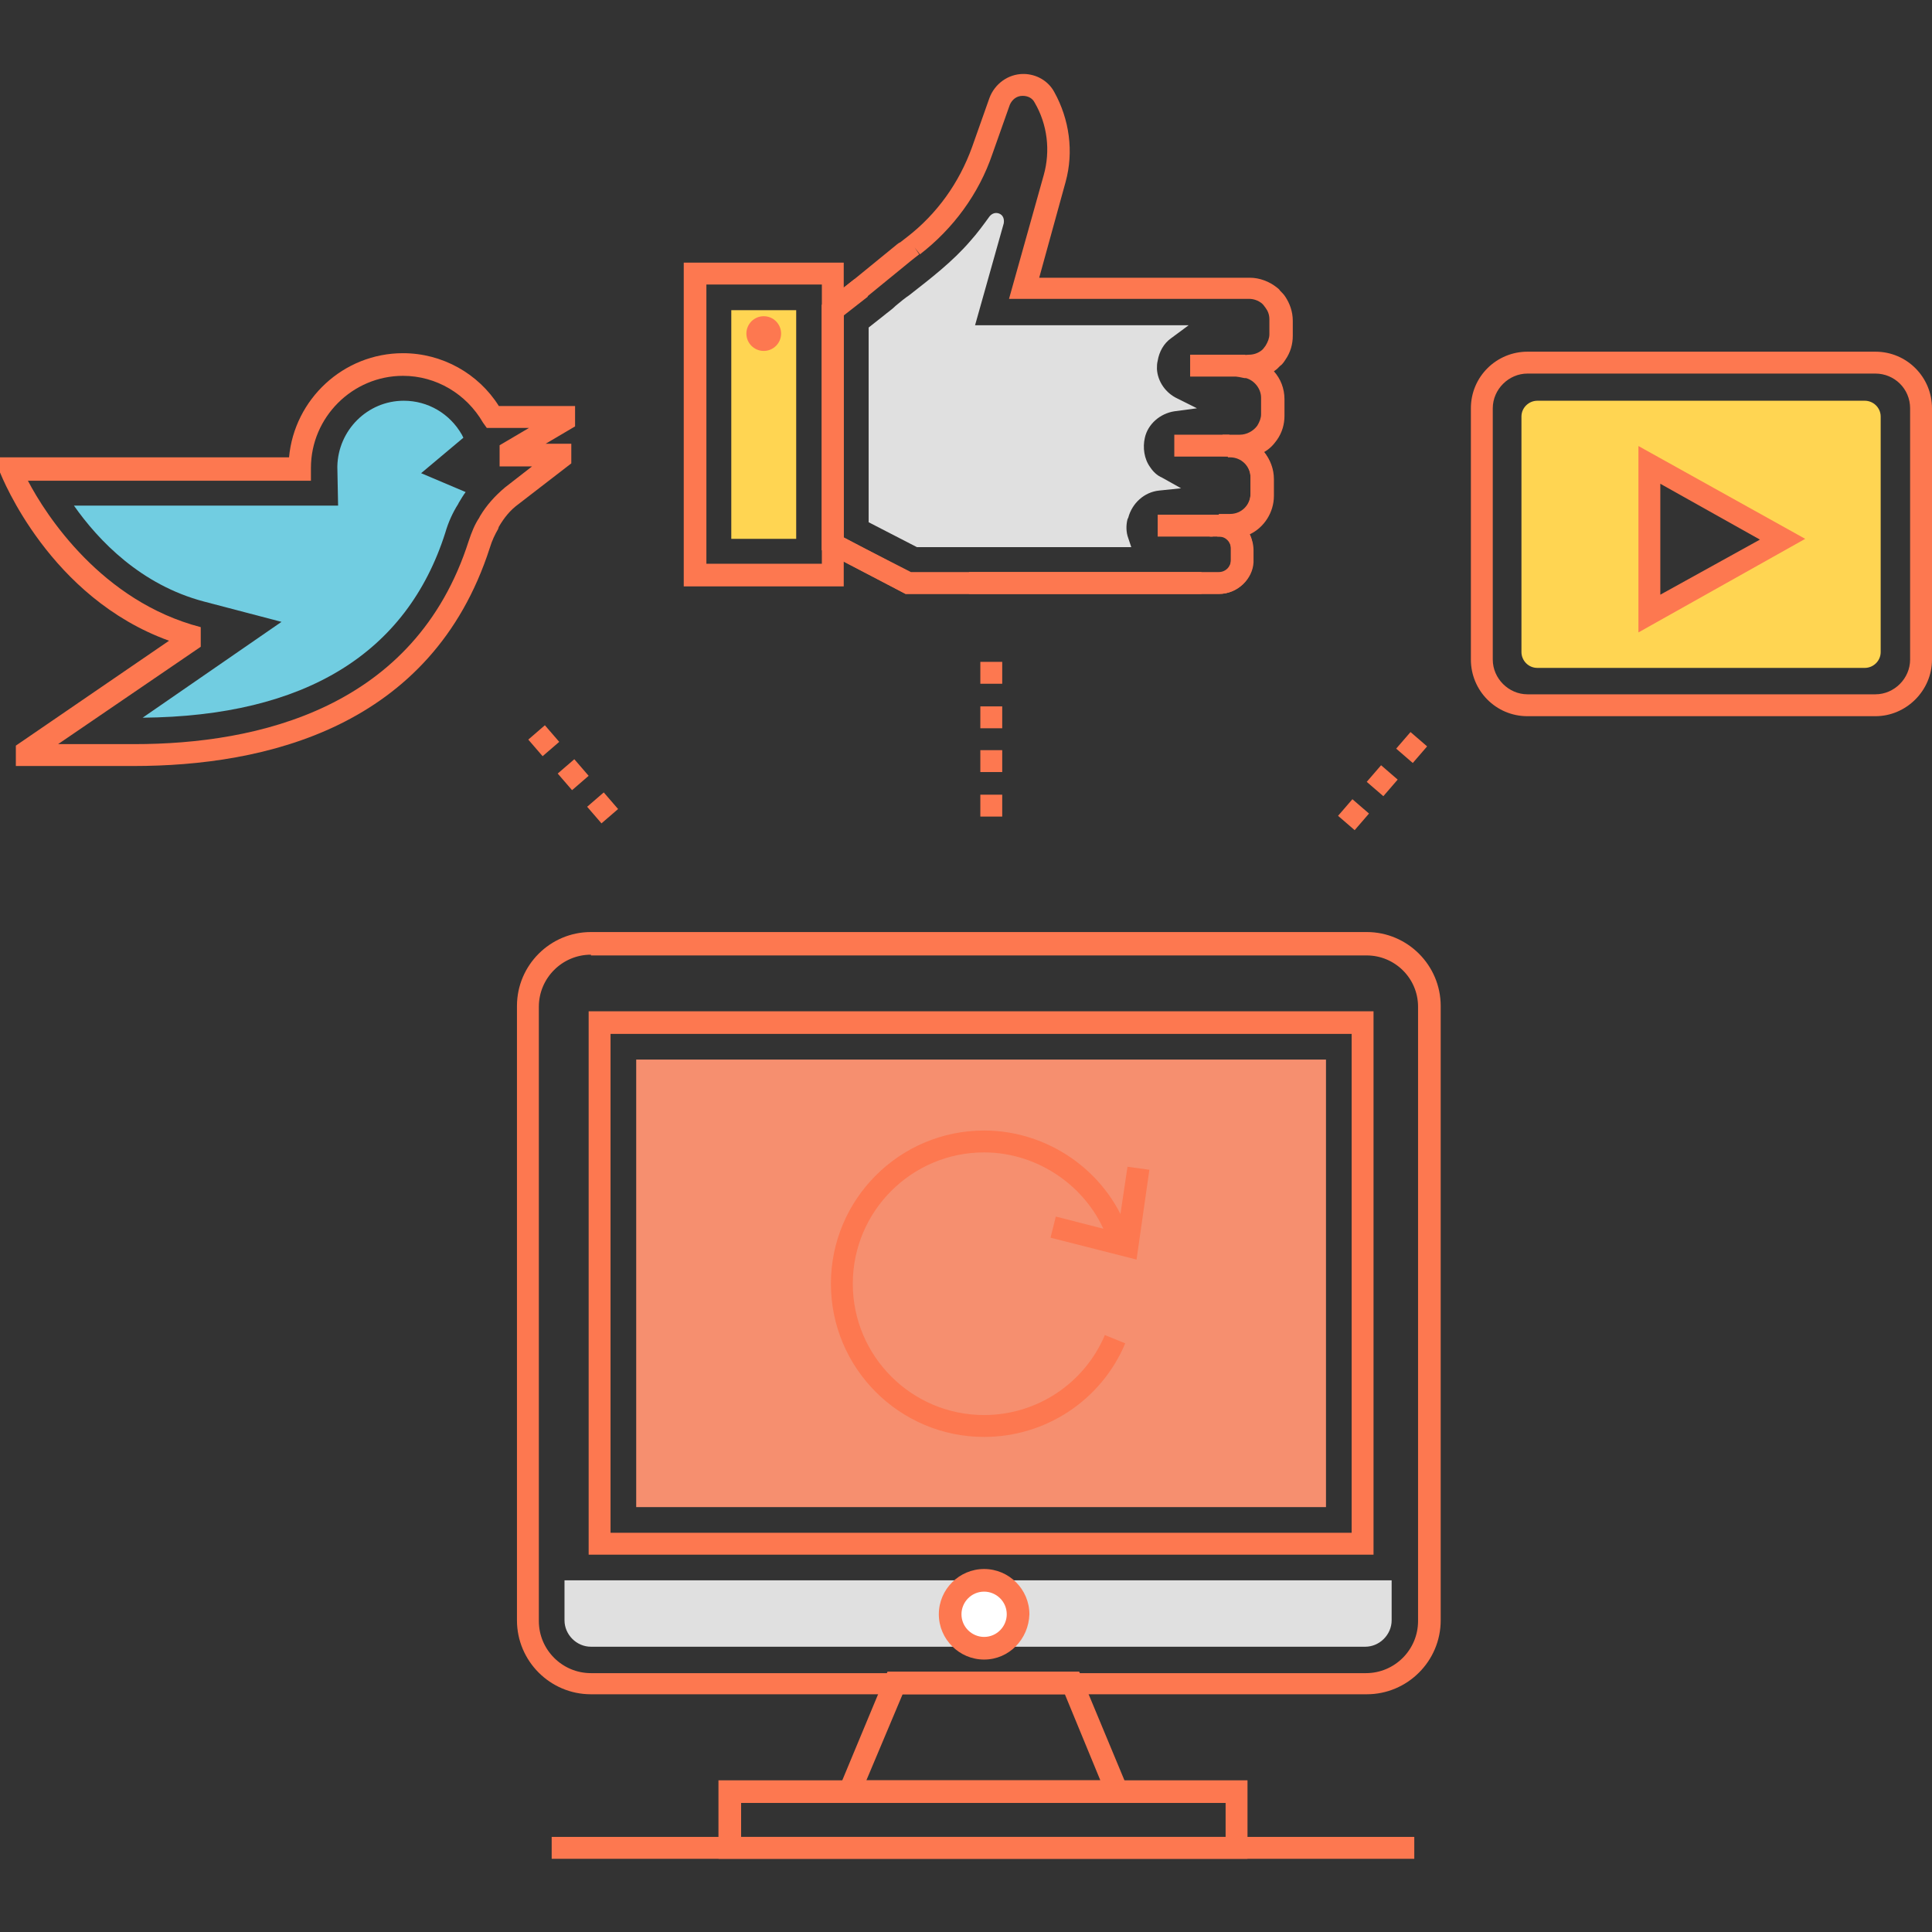 <svg id="Layer_1" enable-background="new 0 0 256 256" height="300" viewBox="0 0 256 256" width="300" xmlns="http://www.w3.org/2000/svg" version="1.1" xmlns:xlink="http://www.w3.org/1999/xlink" xmlns:svgjs="http://svgjs.dev/svgjs"><rect x="0" y="0" width="256" height="256" fill="#333333" stroke="none"/><g width="100%" height="100%" transform="matrix(1,0,0,1,0,0)"><g><g><path d="m248.5 94.9h-46.1c-4.2 0-7.5-3.4-7.5-7.5v-33.3c0-4.2 3.4-7.5 7.5-7.5h46.1c4.2 0 7.5 3.4 7.5 7.5v33.3c0 4.1-3.4 7.5-7.5 7.5zm0-45.4h-46.1c-2.5 0-4.6 2.1-4.6 4.6v33.3c0 2.5 2.1 4.6 4.6 4.6h46.1c2.5 0 4.6-2.1 4.6-4.6v-33.3c0-2.6-2.1-4.6-4.6-4.6z" fill="#fd7850" fill-opacity="1" data-original-color="#4a555fff" stroke="none" stroke-opacity="1"/></g><path d="m247.1 53.1h-43.4c-1.1 0-2.1.9-2.1 2.1v31.2c0 1.1.9 2.1 2.1 2.1h43.4c1.1 0 2.1-.9 2.1-2.1v-31.2c0-1.2-1-2.1-2.1-2.1zm-28.4 25.8v-15c0-.8.9-1.4 1.6-1l13.4 7.5c.8.4.8 1.5 0 1.9l-13.4 7.5c-.6.4-1.6-.1-1.6-.9z" fill="#ffd552" fill-opacity="1" data-original-color="#ffd552ff" stroke="none" stroke-opacity="1"/><g><path d="m217.1 83.8v-24.7l22.1 12.3zm2.9-19.7v14.7l13.2-7.3z" fill="#fd7850" fill-opacity="1" data-original-color="#4a555fff" stroke="none" stroke-opacity="1"/></g><g><g><g><g><g><g><path d="m163 71.1h-2.7v-2.9h2.7c1.5 0 2.7-1.2 2.7-2.7v-2.2c0-1.5-1.2-2.7-2.7-2.7h-.3v-2.9h.3c3.1 0 5.7 2.5 5.7 5.7v2.2c-.1 3-2.6 5.5-5.7 5.5z" fill="#fd7850" fill-opacity="1" data-original-color="#4a555fff" stroke="none" stroke-opacity="1"/></g><path d="m162.7 60.9h.2z" fill="#e0e0e0" fill-opacity="1" data-original-color="#e0e0e0ff" stroke="none" stroke-opacity="1"/><g><path d="m161.5 78.7h-41.5l-11.1-5.8v-32.5l4.3-3.4 1.8 2.3-3.2 2.5v29.4l8.9 4.7h40.8c.9 0 1.6-.7 1.6-1.6v-1.6c0-.9-.7-1.6-1.6-1.6h-.2v-2.9h.2c2.5 0 4.5 2 4.5 4.5v1.6c0 2.4-2 4.4-4.5 4.4z" fill="#fd7850" fill-opacity="1" data-original-color="#4a555fff" stroke="none" stroke-opacity="1"/></g></g><g><path d="m111.8 77.7h-21.2v-42.9h21.2zm-18.2-3h15.3v-37h-15.3z" fill="#fd7850" fill-opacity="1" data-original-color="#4a555fff" stroke="none" stroke-opacity="1"/></g><path d="m96.9 41.1h8.6v30.3h-8.6z" fill="#ffd552" fill-opacity="1" data-original-color="#ffd552ff" stroke="none" stroke-opacity="1"/><circle cx="101.2" cy="44.2" fill="#fd7850" r="2.3" fill-opacity="1" data-original-color="#4a555fff" stroke="none" stroke-opacity="1"/></g></g><g><g><g><g><path d="m128.4 75.8h30.8v2.9h-30.8z" fill="#fd7850" fill-opacity="1" data-original-color="#4a555fff" stroke="none" stroke-opacity="1"/></g></g></g></g><g><path d="m157.7 47h7.3v2.9h-7.3z" fill="#fd7850" fill-opacity="1" data-original-color="#4a555fff" stroke="none" stroke-opacity="1"/></g><g><path d="m155.6 57.6h7.3v2.9h-7.3z" fill="#fd7850" fill-opacity="1" data-original-color="#4a555fff" stroke="none" stroke-opacity="1"/></g><g><path d="m153.4 68.2h7.3v2.9h-7.3z" fill="#fd7850" fill-opacity="1" data-original-color="#4a555fff" stroke="none" stroke-opacity="1"/></g></g><g><path d="m161.5 78.7h-41.5l-11.1-5.8v-32.5l4.3-3.4 4.9-4c.4-.3.7-.6 1-.8l.2-.1c.5-.4.9-.7.9-.7 4-3.1 6.9-7.2 8.6-11.9l2.3-6.5c.7-1.9 2.5-3.2 4.5-3.2 1.7 0 3.3.9 4.1 2.4 2 3.6 2.6 7.9 1.5 11.9l-3.5 12.7h27.9c1.3 0 2.6.5 3.6 1.3.1.1.3.2.4.4.3.3.5.5.7.8.6.9 1 2 1 3.2v2c0 1.1-.3 2.2-1 3.2-.2.3-.4.6-.7.8-.1.1-.3.3-.4.4s-.3.2-.4.3c.9 1 1.4 2.3 1.4 3.7v2.2c0 1.1-.3 2.2-1 3.2-.5.7-1 1.2-1.7 1.6.8 1 1.3 2.2 1.3 3.6v2.2c0 2.2-1.3 4.2-3.2 5.1.3.6.5 1.4.5 2.1v1.6c-.1 2.2-2.1 4.2-4.6 4.2zm-40.8-2.9h40.8c.9 0 1.6-.7 1.6-1.6v-1.6c0-.9-.7-1.6-1.6-1.6v-2.9h1.5c1.5 0 2.7-1.2 2.7-2.7v-2.2c0-1.5-1.1-2.6-2.6-2.7l-1.7-.1.6-2.8h2.3c.9 0 1.8-.5 2.3-1.2.3-.5.5-1 .5-1.5v-2.2c0-1.2-.9-2.3-2-2.6-.1 0-.1 0-.2 0l-1.5-.3.5-2.7 1.6-.1c.6 0 1.2-.2 1.7-.6.1-.1.1-.1.2-.2s.2-.3.3-.4c.3-.5.5-1 .5-1.5v-2c0-.6-.2-1.1-.5-1.5-.1-.1-.2-.3-.3-.4s-.1-.1-.2-.2c-.5-.4-1.1-.6-1.7-.6h-31.8l4.6-16.4c.9-3.2.5-6.7-1.2-9.6-.3-.6-.9-.9-1.6-.9-.8 0-1.4.5-1.7 1.2l-2.3 6.5c-1.8 5.3-5.2 9.9-9.6 13.3l-.7-.9.6.9s-.8.6-2 1.6l-4.9 4-3.2 2.5v29.4z" fill="#fd7850" fill-opacity="1" data-original-color="#4a555fff" stroke="none" stroke-opacity="1"/></g><path d="m121.5 72.5-6.4-3.3v-25.8l1.9-1.5c.6-.5 1.2-.9 1.7-1.4.6-.5 1.2-1 1.8-1.4 2.8-2.2 5.7-4.4 8.1-7.2.9-1 1.7-2.1 2.5-3.2.3-.4.8-.6 1.3-.4.5.2.7.7.6 1.3l-3.8 13.5h28.3l-2.3 1.7c-1 .7-1.6 1.8-1.8 3-.1.4-.1.7-.1 1.1.1 1.7 1.2 3.2 2.7 3.9l2.6 1.3-3 .4c-1.9.3-3.5 1.7-3.9 3.5-.3 1.3-.1 2.8.7 3.9.4.6.9 1.1 1.6 1.4l2.5 1.4-2.9.3c-2 .2-3.6 1.7-4.1 3.6l-.1.2c-.2.8-.2 1.7.1 2.5l.4 1.2z" fill="#e0e0e0" fill-opacity="1" data-original-color="#e0e0e0ff" stroke="none" stroke-opacity="1"/></g><g><g><path d="m175.7 199.7v-59.3h-91.4v59.3z" fill="#f68f6f" fill-opacity="1" data-original-color="#f68f6fff" stroke="none" stroke-opacity="1"/><g><path d="m181.1 224.5h-102.8c-5.4 0-9.8-4.4-9.8-9.8v-81.4c0-5.4 4.4-9.8 9.8-9.8h102.8c5.4 0 9.8 4.4 9.8 9.8v81.4c0 5.4-4.4 9.8-9.8 9.8zm-102.8-98c-3.8 0-6.9 3.1-6.9 6.9v81.4c0 3.8 3.1 6.9 6.9 6.9h102.7c3.8 0 6.9-3.1 6.9-6.9v-81.4c0-3.8-3.1-6.8-6.8-6.8h-102.8zm103.7 79.5h-104v-72h104zm-101.1-2.9h98.2v-66.1h-98.2z" fill="#fd7850" fill-opacity="1" data-original-color="#4a555fff" stroke="none" stroke-opacity="1"/></g><path d="m78.3 218.2c-1.9 0-3.5-1.6-3.5-3.5v-5.3h109.6v5.3c0 1.9-1.6 3.5-3.5 3.5z" fill="#e0e0e0" fill-opacity="1" data-original-color="#e0e0e0ff" stroke="none" stroke-opacity="1"/><g><path d="m150.2 238.8h-39.8l7.2-17.3h25.4zm-35.4-2.9h31l-4.7-11.4h-21.5z" fill="#fd7850" fill-opacity="1" data-original-color="#4a555fff" stroke="none" stroke-opacity="1"/></g><g><path d="m165.3 246.3h-70.1v-10.4h70.1zm-67.1-2.9h64.2v-4.5h-64.2z" fill="#fd7850" fill-opacity="1" data-original-color="#4a555fff" stroke="none" stroke-opacity="1"/></g><g><path d="m73.1 243.4h114.3v2.9h-114.3z" fill="#fd7850" fill-opacity="1" data-original-color="#4a555fff" stroke="none" stroke-opacity="1"/></g><circle cx="130.4" cy="213.9" fill="#ffffff" r="4.5" fill-opacity="1" data-original-color="#ffffffff" stroke="none" stroke-opacity="1"/><g><path d="m130.4 219.9c-3.3 0-6-2.7-6-6s2.7-6 6-6 6 2.7 6 6c-.1 3.3-2.7 6-6 6zm0-9c-1.7 0-3 1.4-3 3 0 1.7 1.4 3 3 3 1.7 0 3-1.4 3-3 0-1.7-1.4-3-3-3z" fill="#fd7850" fill-opacity="1" data-original-color="#4a555fff" stroke="none" stroke-opacity="1"/></g></g></g><g><g><path d="m17.7 101.5h-15.6v-2.7l20.3-13.9c-15.8-5.7-22.1-21.6-22.4-22.3v-2h38.3c.7-7.7 7.2-13.8 15.1-13.8 5.2 0 10 2.7 12.7 7h10.1v2.7l-3.9 2.3h3.4v2.6l-7 5.4c-1.1.8-1.9 1.8-2.6 3l-.1.3c-.4.7-.8 1.5-1.1 2.5-7.7 23.9-29.9 28.9-47.2 28.9zm-10-2.9h10.1c16.3 0 37.2-4.7 44.3-26.9.4-1.2.8-2.2 1.4-3.1l.1-.2c.9-1.5 2-2.7 3.3-3.8l3.6-2.8h-4.3v-2.8l3.9-2.3h-5.6l-.5-.7c-2.2-3.8-6.2-6.2-10.6-6.2-6.7 0-12.2 5.5-12.2 12.2v.2 1.5h-37.5c2.4 4.6 9.8 16 22.9 19.4v2.6z" fill="#fd7850" fill-opacity="1" data-original-color="#4a555fff" stroke="none" stroke-opacity="1"/></g><path d="m37.3 82.4-10.3-2.7c-8.3-2.2-13.9-8-17.2-12.7h35l-.1-5.1v-.1c.1-4.8 4-8.7 8.8-8.7 3.2 0 6.1 1.7 7.7 4.5l.2.4-5.6 4.7 5.9 2.5c-.3.4-.6.9-.9 1.4l-.1.2c-.7 1.1-1.3 2.4-1.7 3.8-5.1 16-18.6 24.3-40.1 24.5z" fill="#71cde1" fill-opacity="1" data-original-color="#71cde1ff" stroke="none" stroke-opacity="1"/></g><g><path d="m130.4 190.4c-11.2 0-20.3-9.1-20.3-20.3s9.1-20.3 20.3-20.3c8.4 0 16.1 5.3 19 13.2l-2.7 1c-2.5-6.7-9.1-11.3-16.3-11.3-9.6 0-17.4 7.8-17.4 17.4s7.8 17.4 17.4 17.4c7 0 13.3-4.2 16-10.6l2.7 1.1c-3.2 7.6-10.6 12.4-18.7 12.4z" fill="#fd7850" fill-opacity="1" data-original-color="#4a555fff" stroke="none" stroke-opacity="1"/></g><g><path d="m150.6 166.9-11.4-2.9.7-2.8 8.2 2.1 1.3-8.7 2.9.4z" fill="#fd7850" fill-opacity="1" data-original-color="#4a555fff" stroke="none" stroke-opacity="1"/></g><g><path d="m79.7 109.1-1.9-2.2 2.2-1.9 1.9 2.2zm-3.9-4.4-1.9-2.2 2.2-1.9 1.9 2.2zm-3.9-4.5-1.9-2.2 2.2-1.9 1.9 2.2z" fill="#fd7850" fill-opacity="1" data-original-color="#4a555fff" stroke="none" stroke-opacity="1"/></g><g><path d="m179.5 110-2.2-1.9 1.9-2.2 2.2 1.9zm3.8-4.5-2.2-1.9 1.9-2.2 2.2 1.9zm3.9-4.4-2.2-1.9 1.9-2.2 2.2 1.9z" fill="#fd7850" fill-opacity="1" data-original-color="#4a555fff" stroke="none" stroke-opacity="1"/></g><g><path d="m132.8 108.2h-2.9v-2.9h2.9zm0-5.9h-2.9v-2.9h2.9zm0-5.8h-2.9v-2.9h2.9zm0-5.9h-2.9v-2.9h2.9z" fill="#fd7850" fill-opacity="1" data-original-color="#4a555fff" stroke="none" stroke-opacity="1"/></g></g></g></svg>